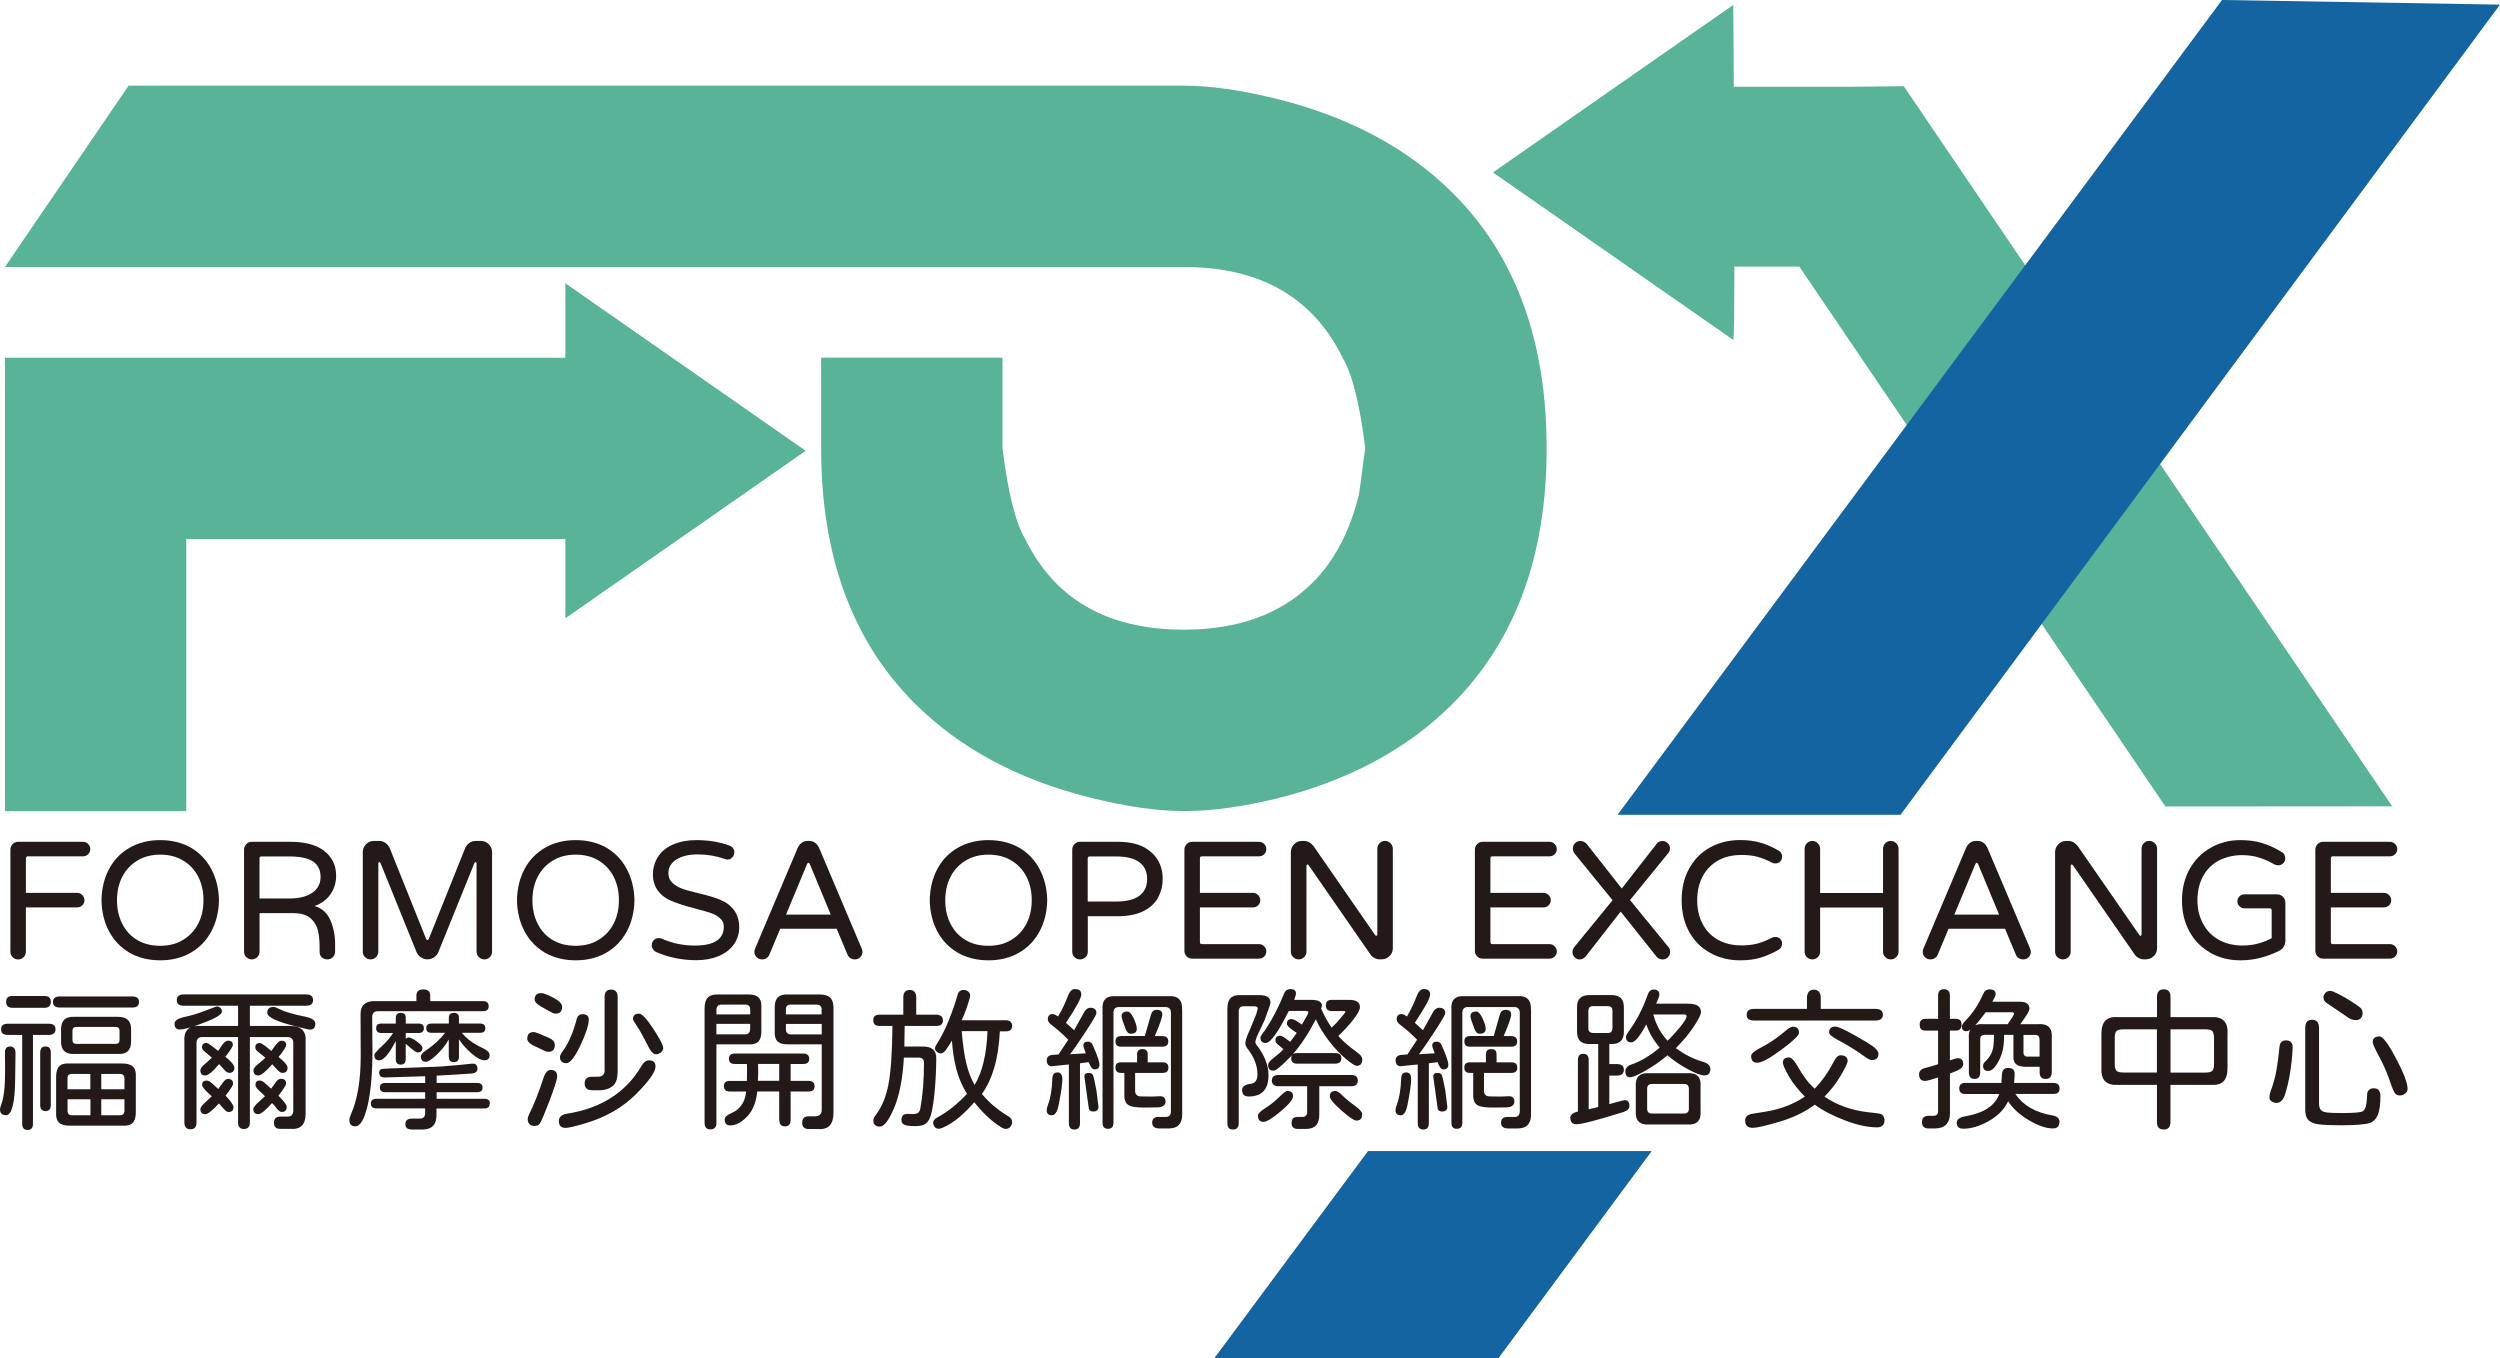 <?xml version="1.0" encoding="UTF-8"?>
<svg id="_圖層_1" data-name="圖層 1" xmlns="http://www.w3.org/2000/svg" viewBox="0 0 459.64 249.71">
  <defs>
    <style>
      .cls-1 {
        fill: #58b399;
      }

      .cls-2 {
        fill: #231916;
      }

      .cls-3 {
        fill: #1364a1;
      }
    </style>
  </defs>
  <polygon class="cls-1" points="103.94 65.77 .91 65.77 .91 149.13 34.25 149.13 34.25 99.11 103.94 99.11 103.94 113.68 148.13 82.88 103.94 52.08 103.94 65.77"/>
  <path class="cls-1" d="M235,18.25c-6.67-1.67-12.45-2.5-17.34-2.5H23.64L.91,49.09h216.75c14.01,0,23.73,5.56,29.18,16.67,1.78,3,3.17,8.56,4.17,16.67-.22,1.45-.42,2.86-.58,4.25-.17,1.39-.36,2.81-.58,4.25-1.67,6.78-4.5,12.17-8.5,16.17-5.78,5.78-13.67,8.67-23.68,8.67-14.01,0-23.73-5.56-29.18-16.67-1.78-3-3.17-8.56-4.17-16.67v-16.67h-33.35v16.67c0,19.79,5.72,35.4,17.17,46.85,8.22,8.23,18.95,14.01,32.18,17.34,6.67,1.67,12.45,2.5,17.34,2.5,2.56,0,5.25-.19,8.09-.58,2.83-.39,5.86-.97,9.09-1.75,13.23-3.33,23.95-9.11,32.18-17.34,11.56-11.56,17.34-27.23,17.34-47.02s-5.73-35.4-17.17-46.85c-8.23-8.22-18.95-14.01-32.18-17.34Z"/>
  <path class="cls-1" d="M398.14,148.28l41.68-.03L350.02,15.85l-10.34.11h-20.91c-.05-8.66-.1-15.06-.1-15.06l-44.18,30.8,44.18,30.8c.14,0,.19-5.63.2-13.48h11.95l67.31,99.27Z"/>
  <g>
    <polygon class="cls-3" points="349.42 149.81 459.64 .85 408.53 0 297.39 149.81 349.42 149.81"/>
    <polygon class="cls-3" points="251.52 211.63 223.26 249.71 275.5 249.71 303.68 211.63 251.52 211.63"/>
  </g>
  <g>
    <path class="cls-2" d="M2.85,193.67l-.06,4.68c-.02,2.22-.17,3.89-.46,5.01-.29,1.12-.69,1.68-1.2,1.68-.75,0-1.13-.37-1.13-1.1,0-.17.08-.46.23-.87.47-1.2.71-3.27.71-6.21l-.03-3.33c0-.75.32-1.13.96-1.13s.99.42.99,1.27ZM10.21,189.24c0,.7-.42,1.04-1.27,1.04h-2.88v16.34c0,.75-.33,1.13-.99,1.13s-.99-.38-.99-1.13v-16.34H1.44c-.83,0-1.24-.35-1.24-1.04s.41-1.02,1.24-1.02h7.5c.85,0,1.27.34,1.27,1.02ZM1.13,184.19c0-.71.38-1.07,1.16-1.07h5.9c.77,0,1.16.36,1.16,1.07s-.39,1.1-1.16,1.1H2.29c-.77,0-1.16-.37-1.16-1.1ZM9.34,193.53v9.65c0,.73-.32,1.1-.96,1.1s-.99-.37-.99-1.1v-9.65c0-.75.33-1.13.99-1.13s.96.38.96,1.13ZM25.56,184.22c0,.68-.41,1.02-1.24,1.02h-13.31c-.85,0-1.27-.34-1.27-1.02s.42-1.02,1.27-1.02h13.31c.83,0,1.24.34,1.24,1.02ZM24.45,196.11c.4.39.58,1,.52,1.85v6.57c0,.88-.19,1.52-.58,1.92-.39.4-1.01.56-1.88.51h-9.76c-.88,0-1.52-.19-1.92-.58-.39-.39-.56-1-.51-1.85v-6.57c0-.89.19-1.53.58-1.92.39-.4,1-.56,1.85-.51h9.76c.88,0,1.53.19,1.93.58ZM13.6,193.79c-.81,0-1.41-.18-1.79-.55-.39-.37-.58-.93-.58-1.71v-2.29c0-1.6.79-2.36,2.37-2.29h8.07c.81,0,1.41.18,1.82.55.41.37.61.94.61,1.73v2.23c0,1.64-.81,2.41-2.42,2.31h-8.07ZM16.62,197.45h-3.39c-.55,0-.82.27-.82.82v2h4.2v-2.82ZM16.62,202.11h-4.2v2.12c0,.55.27.82.82.82h3.39v-2.94ZM14.05,191.92h7.22c.47,0,.71-.24.71-.71v-1.69c0-.47-.24-.71-.71-.71h-7.22c-.49,0-.73.24-.73.71v1.69c0,.47.24.71.73.71ZM22.88,198.3c0-.56-.27-.85-.82-.85h-3.44v2.82h4.26v-1.98ZM22.88,202.11h-4.26v2.94h3.44c.55,0,.82-.28.82-.85v-2.09Z"/>
    <path class="cls-2" d="M55.58,189.34c.48.46.68,1.19.61,2.19v13.2c0,1.02-.23,1.76-.69,2.23-.46.47-1.18.67-2.16.59h-1.81c-.77,0-1.16-.37-1.16-1.1,0-.77.39-1.16,1.16-1.16h1.35c.66,0,1.01-.35,1.04-1.05v-12.53c0-.66-.35-1.01-1.04-1.04h-6.94v15.69c0,.81-.37,1.21-1.1,1.21s-1.07-.41-1.07-1.21v-15.69h-6.6c-.66,0-1.01.35-1.04,1.04v14.67c0,.83-.37,1.24-1.1,1.24s-1.13-.41-1.13-1.24v-14.87c-.09-1.34.28-2.21,1.13-2.62-.9.26-1.55.39-1.95.39-.66,0-.99-.36-.99-1.07,0-.56.62-.98,1.86-1.24,1.3-.28,2.57-.67,3.81-1.16l1.05-.39c-.06.02.22-.08.82-.31.11-.04.21-.06.28-.06.24,0,.45.1.63.28.18.19.27.39.27.62,0,.17-.06.31-.17.42-.26.26-.59.5-.99.72-.4.22-1.1.52-2.12.92l-1.83.68c.36-.06.72-.08,1.1-.06h6.97v-3.72h-9.99c-.85,0-1.27-.35-1.27-1.04s.42-1.04,1.27-1.04h22.51c.85,0,1.27.35,1.27,1.04s-.42,1.04-1.27,1.04h-10.35v3.72h7.36c1.03,0,1.79.23,2.27.69ZM43.1,196.32c0,.28-.08.51-.24.68-.16.17-.39.25-.69.25s-.6-.18-.9-.54l-.99-1.07c-1.15,1.39-2,2.09-2.57,2.09s-.87-.31-.87-.93c0-.34.25-.71.76-1.1l1.35-1.24-1.33-1.13c-.32-.26-.48-.52-.48-.76,0-.55.28-.82.85-.82.21,0,.91.49,2.12,1.47l.56-.85c.47-.7.88-1.04,1.24-1.04.6,0,.9.26.9.79,0,.28-.46,1.01-1.38,2.17,1.11.88,1.66,1.56,1.66,2.03ZM41.46,201.43c.45.47.81.89,1.07,1.27.26.38.4.65.4.82,0,.62-.3.93-.9.93-.28,0-.58-.2-.9-.59l-.88-.99c-1.2,1.32-2.04,1.98-2.51,1.98-.6,0-.9-.32-.9-.96,0-.3.42-.82,1.27-1.55l.82-.79-.51-.45c-.41-.38-.73-.71-.94-.99-.22-.28-.32-.49-.32-.62,0-.55.28-.82.85-.82.13,0,.29.05.47.14.18.09.35.23.52.39l1.13,1.02.9-1.24c.3-.41.6-.62.9-.62.28,0,.51.08.68.23.17.15.25.37.25.65s-.46,1.02-1.38,2.2ZM50.91,203.86c-.04-.06-.14-.2-.32-.44-.18-.24-.37-.44-.58-.61-1.19,1.35-2.03,2.03-2.54,2.03-.6,0-.9-.32-.9-.96,0-.28.43-.8,1.3-1.55l.85-.79-1.27-1.21c-.32-.32-.48-.6-.48-.85,0-.55.27-.82.82-.82.13,0,.29.05.46.14.18.09.35.23.52.39l.82.73.25.25.93-1.27c.26-.38.55-.56.87-.56.64,0,.96.29.96.88,0,.28-.47,1.02-1.41,2.23,1.02,1.02,1.52,1.7,1.52,2.06,0,.62-.3.93-.9.93-.28,0-.58-.2-.9-.59ZM47.36,195.71c.7-.57,1.18-.98,1.44-1.24l-1.41-1.13c-.3-.24-.45-.5-.45-.76,0-.55.28-.82.85-.82.11,0,.35.13.72.38.37.25.82.62,1.37,1.09l.68-.93c.47-.64.85-.96,1.13-.96.62,0,.93.26.93.79,0,.32-.47,1.05-1.41,2.2,1.11.88,1.66,1.55,1.66,2,0,.3-.08.53-.25.69-.17.16-.4.24-.71.24-.26,0-.56-.18-.9-.54l-.96-1.05c-1.19,1.37-2.04,2.06-2.57,2.06-.28,0-.5-.08-.65-.24-.15-.16-.23-.39-.23-.69,0-.32.25-.69.76-1.1ZM57.97,188.2c0,.73-.32,1.1-.96,1.1-.19,0-.53-.07-1.02-.2l-1.69-.42c-3.44-.85-5.16-1.67-5.16-2.48,0-.72.4-1.07,1.19-1.07.17,0,.54.14,1.1.42.9.47,2.48.93,4.74,1.38,1.2.26,1.81.69,1.81,1.27Z"/>
    <path class="cls-2" d="M68.45,190.46c.02.58.03,1.47.03,2.65,0,4.21-.3,7.61-.9,10.19-.6,2.52-1.35,3.78-2.25,3.78-.73,0-1.1-.38-1.1-1.13,0-.28.1-.66.31-1.13,1.19-2.69,1.78-6.25,1.78-10.69l-.03-7.7c0-1.58.86-2.37,2.57-2.37h7.7v-.99c0-.77.42-1.16,1.27-1.16s1.27.39,1.27,1.16v.99h9.7c.7,0,1.05.31,1.05.93s-.35.93-1.05.93h-19.35c-.68,0-1.02.38-1.02,1.13v.76l.03,2.65ZM90.04,202.9c0,.6-.34.9-1.02.9h-8.77v1.21c0,.89-.2,1.54-.61,1.98-.41.43-1.04.66-1.9.68h-2c-.81,0-1.21-.33-1.21-.99s.4-1.02,1.21-1.02h1.44c.66,0,.99-.34.99-1.02v-.85h-8.94c-.7,0-1.04-.3-1.04-.9s.35-.87,1.04-.87h8.94v-1.21h-7.31c-.68,0-1.02-.28-1.02-.85s.34-.85,1.02-.85h7.31v-1.24l-7.36.23c-.73.02-1.1-.27-1.1-.87,0-.3.11-.52.34-.65.11-.06.66-.1,1.64-.14l.82-.03,7.53-.28c.77-.02,1.57-.07,2.4-.17l1.21-.09c.32-.02.82-.07,1.5-.14l1.61-.17c.68-.06,1.02.25,1.02.93,0,.55-.4.85-1.21.9-2.86.19-4.96.31-6.29.37v1.35h7.45c.66,0,.99.28.99.85s-.33.85-.99.85h-7.45v1.21h8.77c.68,0,1.02.29,1.02.87ZM72.77,194.75v-3.36c-1.22,2.37-2.24,3.56-3.05,3.56-.6,0-.9-.33-.9-.99,0-.23.48-.78,1.44-1.67.88-.81,1.55-1.6,2-2.37h-2.17c-.62,0-.93-.29-.93-.88s.31-.85.93-.85h2.68v-1.04c0-.62.31-.93.93-.93s.9.31.9.93v1.04h2.4c.62,0,.93.28.93.85s-.31.88-.93.88h-2.4v1.07c.17-.17.36-.25.56-.25.3,0,.79.24,1.47.73.7.51,1.04.91,1.04,1.21,0,.55-.31.82-.93.82-.19,0-.69-.35-1.5-1.04l-.65-.54v2.82c0,.66-.3.99-.9.99s-.93-.33-.93-.99ZM82.51,194.29v-3.19c-.3.55-.63,1.04-.97,1.47-.35.43-.78.9-1.31,1.41-.88.83-1.53,1.24-1.94,1.24-.3,0-.53-.09-.68-.25-.15-.17-.23-.41-.23-.71,0-.36.35-.76,1.04-1.21,1.37-.92,2.51-1.98,3.42-3.16h-2.51c-.64,0-.96-.28-.96-.85s.32-.85.96-.85h3.19v-1.04c0-.62.31-.93.93-.93s.93.31.93.93v1.04h3.89c.64,0,.96.28.96.85s-.32.85-.96.85h-3.36c.9,1.11,2.17,2.04,3.81,2.79.87.41,1.3.84,1.3,1.27,0,.66-.31.99-.93.99s-1.4-.41-2.34-1.21c-.92-.79-1.71-1.67-2.37-2.63v3.19c0,.66-.31.99-.93.99s-.93-.33-.93-.99Z"/>
    <path class="cls-2" d="M99.82,193.05l-1.47-.68c-.94-.43-1.41-.9-1.41-1.41,0-.81.4-1.21,1.21-1.21.28,0,1.21.36,2.79,1.07.71.32,1.07.75,1.07,1.3,0,.85-.41,1.27-1.21,1.27-.23,0-.56-.11-.99-.34ZM97.02,205.69c0-.19.08-.45.25-.79.88-1.77,1.75-3.95,2.6-6.55.34-1.09.8-1.64,1.38-1.64.79,0,1.19.39,1.19,1.18,0,.53-.47,2.02-1.41,4.49-.85,2.24-1.43,3.62-1.75,4.15-.21.32-.53.48-.96.48-.87,0-1.3-.44-1.3-1.33ZM101.09,185.97l-1.55-.87c-.41-.25-.72-.47-.93-.68-.21-.21-.31-.42-.31-.65,0-.79.4-1.18,1.21-1.18.41,0,1.16.28,2.23.85,1.07.55,1.61,1.11,1.61,1.69,0,.83-.42,1.24-1.27,1.24-.19,0-.52-.13-.99-.4ZM102.75,206.09c0-.72.51-1.16,1.52-1.33,6.23-1,10.76-3.88,13.6-8.66.23-.39.45-.69.68-.87s.48-.28.76-.28c.81,0,1.21.38,1.21,1.13,0,1-1.2,2.7-3.61,5.11s-5.46,4.18-9.17,5.3c-1.92.58-3.17.88-3.75.88-.83,0-1.24-.42-1.24-1.27ZM102.95,194.29c0-.23.23-.66.7-1.3.96-1.36,1.76-3.26,2.4-5.7.15-.54.51-.82,1.07-.82.75,0,1.13.32,1.13.96,0,1.02-.52,2.62-1.55,4.8-1.03,2.16-1.89,3.24-2.57,3.24-.79,0-1.18-.4-1.18-1.19ZM107.49,199.2c0-.83.47-1.24,1.41-1.24h1.02c.87,0,1.28-.42,1.24-1.27v-13.4c0-.9.4-1.35,1.19-1.35s1.21.45,1.21,1.35v13.6c0,1.32-.27,2.22-.82,2.71-.68.58-1.56.87-2.65.85h-1.19c-.94,0-1.41-.41-1.41-1.24ZM119.34,192.69c-.28-.57-.69-1.34-1.21-2.32-.36-.68-.71-1.26-1.05-1.75-.47-.7-.7-1.12-.7-1.27,0-.66.38-.99,1.13-.99.51,0,1.37.92,2.59,2.77,1.22,1.86,1.84,3.05,1.84,3.58,0,.26-.13.52-.4.76-.3.24-.59.37-.87.37-.49,0-.93-.39-1.33-1.16Z"/>
    <path class="cls-2" d="M129.54,206.48v-21.1c0-.9.2-1.56.61-1.98.4-.41,1.05-.6,1.93-.56h5.61c.81,0,1.4.19,1.78.56.38.38.55.96.51,1.75v4.54c0,.83-.18,1.43-.55,1.81-.37.38-.94.55-1.73.51h-5.98v14.47c0,.77-.37,1.16-1.1,1.16s-1.07-.39-1.07-1.16ZM137.92,185.57c0-.56-.29-.86-.87-.87h-4.4c-.58,0-.89.3-.93.9v.9h6.21v-.93ZM137.92,189.27v-1.02h-6.21v1.92h5.33c.54,0,.84-.3.87-.9ZM143.26,205.92v-5.25h-4.03c-.21,1.98-.82,3.5-1.83,4.57-1.05,1.11-2.1,1.67-3.13,1.67-.7,0-1.04-.36-1.04-1.07,0-.43.38-.81,1.13-1.13,1.69-.7,2.63-2.04,2.82-4.03h-2.99c-.73,0-1.1-.33-1.1-.99s.37-.96,1.1-.96h3.13l.03-2.23-.03-.88h-2.2c-.73,0-1.1-.32-1.1-.96s.37-.96,1.1-.96h12.56c.73,0,1.1.33,1.1.99,0,.62-.37.93-1.1.93h-2.32v3.11h3.3c.73,0,1.1.33,1.1.99s-.37.96-1.1.96h-3.3v5.25c0,.77-.35,1.16-1.04,1.16s-1.04-.39-1.04-1.16ZM143.26,198.72v-3.11h-3.89l.03,1.38-.06,1.72h3.92ZM147.49,206.43c0-.79.39-1.19,1.16-1.19h1.19c.4,0,.7-.1.92-.31.22-.21.32-.51.32-.9v-12.02h-6.32c-.83,0-1.43-.18-1.81-.55-.38-.37-.55-.95-.51-1.76v-4.54c0-.81.19-1.4.56-1.78.38-.38.96-.56,1.75-.54h5.95c.9,0,1.56.2,1.96.61.4.4.6,1.05.58,1.93v19.19c0,1.09-.24,1.88-.71,2.38-.47.5-1.2.71-2.2.63h-1.64c-.81,0-1.21-.39-1.21-1.16ZM151.07,185.6c0-.57-.31-.87-.93-.9h-4.77c-.58,0-.88.29-.88.87v.93h6.57v-.9ZM151.07,188.26h-6.57v1.02c0,.56.29.87.88.9h5.7v-1.92Z"/>
    <path class="cls-2" d="M172.14,194.55c-.02,2.05-.11,3.99-.27,5.83-.16,1.83-.38,3.31-.66,4.42-.21.81-.52,1.39-.94,1.73-.42.35-1.1.52-2.02.52-.36,0-.78-.03-1.27-.08-.83-.09-1.24-.43-1.24-1.02,0-.45.11-.77.32-.94s.59-.25,1.11-.21c.15.02.36.03.62.03.47,0,.8-.08,1-.23.2-.15.33-.4.41-.76.45-2.43.68-5.25.68-8.47,0-.62-.34-.93-1.02-.93h-2.68c-.09,1.88-.3,3.63-.62,5.26-.32,1.63-.73,3.01-1.24,4.16-.49,1.11-.94,1.93-1.36,2.47-.41.54-.83.8-1.24.8-.38,0-.66-.1-.86-.3-.2-.2-.29-.46-.29-.77,0-.21.04-.4.13-.57.08-.17.22-.38.41-.62,1.02-1.37,1.75-3.14,2.2-5.3.22-1.05.4-2.53.54-4.44.13-1.91.21-4.08.23-6.5h-2.26c-.45,0-.78-.09-.97-.25-.2-.17-.29-.44-.29-.82,0-.36.1-.61.29-.77.2-.16.52-.24.97-.24h4.26v-3.21c0-.43.1-.76.31-.99.21-.23.5-.34.87-.34s.67.11.88.34c.21.23.31.55.31.99v3.21h3.58c.88,0,1.33.35,1.33,1.04,0,.36-.1.62-.31.79-.21.17-.55.25-1.02.25h-5.7c0,.98-.02,2.24-.06,3.78h3.44c1.62,0,2.43.71,2.43,2.14ZM186.1,206.26c0,.21-.06.42-.17.65-.23.43-.55.65-.99.65-.24,0-.47-.07-.68-.2-1.69-.98-3.4-2.55-5.14-4.71-.79.94-1.69,1.84-2.69,2.71-1.01.86-2.08,1.54-3.23,2.03-.23.09-.42.14-.59.14-.45,0-.76-.21-.93-.62-.08-.17-.11-.34-.11-.51,0-.34.23-.64.68-.9,2.01-1.09,3.85-2.56,5.53-4.4-.87-1.39-1.51-2.88-1.93-4.46-.42-1.58-.7-3.36-.83-5.33-.38.64-.75,1.22-1.13,1.75-.3.41-.62.62-.96.62-.17,0-.34-.06-.51-.17-.34-.21-.51-.46-.51-.76,0-.21.08-.43.25-.68.83-1.28,1.57-2.73,2.23-4.36.66-1.62,1.22-3.25,1.69-4.86.08-.28.21-.5.4-.63.19-.14.4-.21.65-.21.38,0,.68.1.9.3.23.2.34.46.34.78,0,.07-.02.19-.06.34-.38,1.41-.87,2.79-1.5,4.15h8.15c.34,0,.61.09.82.27.21.18.31.43.31.75,0,.68-.38,1.02-1.13,1.02h-1.13c-.13,2.56-.47,4.78-1.03,6.67-.55,1.89-1.31,3.5-2.27,4.84,1.28,1.56,2.9,2.94,4.88,4.12.45.26.68.61.68,1.04ZM177.65,195.46c.37,1.55.88,2.89,1.54,4.02,1.41-2.33,2.2-5.63,2.37-9.9h-4.74c.19,2.37.46,4.33.83,5.88Z"/>
    <path class="cls-2" d="M195.32,198.36c0,.96-.23,2.56-.68,4.8-.25,1.26-.66,1.89-1.24,1.89-.64,0-.96-.31-.96-.93,0-.26.08-.6.25-1.02.47-1.26.73-2.86.79-4.8.02-.75.33-1.13.93-1.13s.9.4.9,1.19ZM200.93,192.21c.81,1.79,1.21,2.97,1.21,3.55s-.31.85-.93.85c-.38,0-.73-.44-1.04-1.33l-1.52.2-.09.03v11c0,.77-.34,1.16-1.02,1.16s-1.02-.39-1.02-1.16v-10.8l-3.05.31c-.32.04-.57-.04-.75-.24-.18-.2-.27-.47-.27-.83,0-.53.29-.86.87-.99l1.3-.09,1.78-2.71-.34-.34c-.9-.9-1.78-1.66-2.62-2.29-.53-.39-.79-.76-.79-1.1,0-.66.3-.99.9-.99.25,0,.57.15.99.45.72-1.24,1.29-2.44,1.72-3.58.36-.98.8-1.47,1.33-1.47.81,0,1.21.33,1.21.99,0,.34-.23.93-.68,1.76-.45.84-1.17,1.99-2.14,3.46l1.5,1.36,1.89-3.39c.13-.23.29-.4.48-.54.19-.13.38-.2.57-.2.77,0,1.16.33,1.16.99,0,.36-1.19,2.3-3.58,5.81l-1.1,1.55-.2.2,2.93-.17-.25-.71c-.13-.36-.2-.59-.2-.71,0-.49.28-.73.85-.73.41,0,.71.23.9.68ZM201.95,203.38c.04.32-.03.56-.2.73-.17.17-.42.25-.76.25-.38,0-.64-.15-.79-.45l-.82-5.92c-.06-.49.22-.73.82-.73.3,0,.54.1.7.31.06.08.15.37.27.89.12.52.26,1.18.41,1.99l.37,2.94ZM217.35,185.69v19.21c0,1.71-.81,2.57-2.43,2.57h-1.81c-.85,0-1.27-.36-1.27-1.07s.4-1.04,1.21-1.04h1.27c.6,0,.92-.32.96-.96v-18.23c0-.32-.09-.57-.27-.75-.18-.18-.43-.27-.75-.27h-8.55c-.3,0-.54.08-.72.25-.18.17-.27.41-.27.73v20.28c0,.75-.34,1.13-1.02,1.13s-.99-.38-.99-1.13v-20.74c-.15-1.83.7-2.66,2.54-2.51h9.54c1.78-.15,2.63.69,2.54,2.51ZM213.91,203.29c-.24.19-.59.29-1.04.31l-2.34.03c-1.52.02-2.54-.13-3.05-.45-.47-.3-.72-.82-.76-1.55v-4.37h-.62c-.68,0-1.02-.33-1.02-.99s.34-.96,1.02-.96h2.96v-1.47c0-.64.33-.96.99-.96s.96.32.96.96v1.47h2.74c.72,0,1.07.33,1.07.99s-.36.96-1.07.96h-5.05v3.3c0,.32.09.57.27.75.18.18.43.27.75.27l2.09.03,1.38-.06c.73-.04,1.1.29,1.1.99,0,.32-.12.57-.37.76ZM206.15,190.48h4.34l1.13-3.95c.17-.58.52-.87,1.04-.87.7,0,1.04.28,1.04.85,0,.51-.46,1.83-1.38,3.98h1.35c.75,0,1.13.33,1.13.99s-.38.96-1.13.96h-7.59c-.66,0-.99-.33-.99-.99s.35-.96,1.04-.96ZM206.94,189.16c-.49-1.28-.73-2.04-.73-2.29,0-.6.35-.9,1.05-.9.39,0,.79.42,1.18,1.27.38.81.57,1.45.57,1.92,0,.6-.38.9-1.13.9-.4,0-.71-.3-.93-.9Z"/>
    <path class="cls-2" d="M229.56,201.6c-.79,0-1.19-.4-1.19-1.21,0-.62.54-1,1.61-1.13.81-.11,1.21-.69,1.21-1.72,0-1.58-.59-3.14-1.78-4.68-.3-.38-.45-.73-.45-1.07,0-.4.22-1.1.68-2.12.32-.7.66-1.52,1.02-2.48l.31-.71.25-.99.03-.11c0-.11-.06-.2-.19-.27-.12-.07-.29-.1-.49-.1h-1.95c-.55,0-.84.29-.87.88v20.54c0,.83-.36,1.24-1.07,1.24-.36,0-.62-.1-.78-.3-.16-.2-.24-.51-.24-.94v-20.99c0-.87.19-1.51.58-1.92.39-.41.98-.6,1.79-.56h3.58c1.32,0,1.98.47,1.98,1.41,0,.13-.35,1.16-1.04,3.07l-1.27,2.71c-.32.68-.48,1.18-.48,1.52,0,.09.09.26.28.51,1.43,1.88,2.14,3.71,2.14,5.5,0,2.62-1.22,3.92-3.67,3.92ZM237.74,201.52c0,.6-.76,1.54-2.29,2.82-1.52,1.28-2.57,1.92-3.13,1.92-.7,0-1.04-.39-1.04-1.16,0-.34.43-.78,1.3-1.33.9-.57,1.74-1.22,2.51-1.98.81-.81,1.34-1.21,1.58-1.21.72,0,1.07.31,1.07.93ZM232.38,189.7l.37-.54c1.13-1.68,2.22-3.78,3.27-6.32.13-.36.29-.61.49-.76.2-.15.44-.23.72-.23.7,0,1.04.26,1.04.79,0,.15-.04.33-.11.55-.08.22-.12.35-.14.41l-.08.23h3.16c.64,0,1.12.09,1.45.27.33.18.49.43.49.75,0,.11-.05.31-.14.59.56,1.28,1.2,2.45,1.92,3.5.64-.58,1.2-1.18,1.69-1.78.56-.68.85-1.05.85-1.13,0-.09-.07-.14-.2-.14h-2.32c-.71,0-1.07-.35-1.07-1.04s.36-1.02,1.07-1.02h3.27c.62,0,1.1.11,1.43.34.33.23.49.55.49.99,0,.49-.39,1.23-1.16,2.23-.92,1.17-1.86,2.19-2.82,3.07.73.87,1.87,1.86,3.42,2.99.66.47.99.9.99,1.3,0,.81-.34,1.21-1.02,1.21-.3,0-.95-.41-1.95-1.24-1.09-.9-2.15-2.03-3.19-3.39-1.03-1.35-1.82-2.66-2.37-3.92-1.41,2.69-2.82,4.82-4.23,6.4.19-.13.45-.2.79-.2h6.97c.77,0,1.16.32,1.16.96s-.39.99-1.16.99h-6.97c-.73,0-1.1-.33-1.1-.99,0-.21.05-.39.14-.54l-.42.42c-1.56,1.6-2.54,2.4-2.94,2.4-.68,0-1.02-.35-1.02-1.04,0-.36.35-.8,1.04-1.33.81-.62,1.4-1.15,1.78-1.58l-1.02-.85c-.3-.24-.45-.5-.45-.76,0-.58.3-.87.9-.87.26,0,.87.38,1.81,1.13l1.21-1.64-.82-.57c-.66-.45-.99-.83-.99-1.13,0-.56.28-.85.85-.85.36,0,.98.33,1.86.99l.03.03c.34-.55.62-1.04.86-1.47.23-.43.35-.69.35-.76,0-.19-.14-.28-.42-.28h-3.19c-.94,1.9-1.77,3.36-2.5,4.37-.72,1.02-1.3,1.52-1.73,1.52-.66,0-.99-.34-.99-1.02,0-.11.21-.47.62-1.07ZM248.43,199.71h-5.87v5.22c0,.88-.2,1.54-.59,1.98-.39.43-1.02.65-1.86.65h-1.52c-.75,0-1.13-.37-1.13-1.1s.35-1.1,1.04-1.1h.9c.58,0,.89-.27.93-.82v-4.83h-5.25c-.83,0-1.24-.35-1.24-1.04s.41-1.02,1.24-1.02h13.35c.81,0,1.21.34,1.21,1.02s-.4,1.04-1.21,1.04ZM250.44,204.87c0,.77-.36,1.16-1.07,1.16-.41,0-1.34-.63-2.76-1.89-1.41-1.24-2.12-2.1-2.12-2.57,0-.66.36-.99,1.07-.99.28,0,.72.29,1.3.87s1.32,1.19,2.26,1.86c.88.64,1.33,1.16,1.33,1.55Z"/>
    <path class="cls-2" d="M259.45,198.36c0,.96-.23,2.56-.68,4.8-.25,1.26-.66,1.89-1.24,1.89-.64,0-.96-.31-.96-.93,0-.26.08-.6.25-1.02.47-1.26.73-2.86.79-4.8.02-.75.33-1.13.93-1.13s.9.4.9,1.19ZM265.07,192.21c.81,1.79,1.21,2.97,1.21,3.55s-.31.85-.93.85c-.38,0-.73-.44-1.04-1.33l-1.52.2-.09.03v11c0,.77-.34,1.16-1.02,1.16s-1.02-.39-1.02-1.16v-10.8l-3.05.31c-.32.04-.57-.04-.75-.24-.18-.2-.27-.47-.27-.83,0-.53.29-.86.87-.99l1.3-.09,1.78-2.71-.34-.34c-.9-.9-1.78-1.66-2.62-2.29-.53-.39-.79-.76-.79-1.1,0-.66.3-.99.9-.99.25,0,.57.15.99.45.72-1.24,1.29-2.44,1.72-3.58.36-.98.8-1.47,1.33-1.47.81,0,1.21.33,1.21.99,0,.34-.23.93-.68,1.76-.45.84-1.17,1.99-2.14,3.46l1.5,1.36,1.89-3.39c.13-.23.29-.4.48-.54.19-.13.38-.2.57-.2.77,0,1.16.33,1.16.99,0,.36-1.19,2.3-3.58,5.81l-1.1,1.55-.2.2,2.93-.17-.25-.71c-.13-.36-.2-.59-.2-.71,0-.49.28-.73.85-.73.41,0,.71.23.9.68ZM266.09,203.38c.04.32-.03.56-.2.73-.17.17-.42.25-.76.25-.38,0-.64-.15-.79-.45l-.82-5.92c-.06-.49.22-.73.82-.73.3,0,.54.1.7.31.06.08.15.37.27.89.12.52.26,1.18.41,1.99l.37,2.94ZM281.49,185.69v19.21c0,1.71-.81,2.57-2.43,2.57h-1.81c-.85,0-1.27-.36-1.27-1.07s.4-1.04,1.21-1.04h1.27c.6,0,.92-.32.96-.96v-18.23c0-.32-.09-.57-.27-.75-.18-.18-.43-.27-.75-.27h-8.55c-.3,0-.54.08-.72.25-.18.17-.27.41-.27.73v20.28c0,.75-.34,1.13-1.02,1.13s-.99-.38-.99-1.13v-20.74c-.15-1.83.7-2.66,2.54-2.51h9.54c1.78-.15,2.63.69,2.54,2.51ZM278.05,203.29c-.24.19-.59.29-1.04.31l-2.34.03c-1.52.02-2.54-.13-3.05-.45-.47-.3-.72-.82-.76-1.55v-4.37h-.62c-.68,0-1.02-.33-1.02-.99s.34-.96,1.02-.96h2.96v-1.47c0-.64.33-.96.99-.96s.96.32.96.96v1.47h2.74c.72,0,1.07.33,1.07.99s-.36.96-1.07.96h-5.05v3.3c0,.32.09.57.27.75.18.18.43.27.75.27l2.09.03,1.38-.06c.73-.04,1.1.29,1.1.99,0,.32-.12.57-.37.76ZM270.29,190.48h4.34l1.13-3.95c.17-.58.52-.87,1.04-.87.7,0,1.04.28,1.04.85,0,.51-.46,1.83-1.38,3.98h1.35c.75,0,1.13.33,1.13.99s-.38.96-1.13.96h-7.59c-.66,0-.99-.33-.99-.99s.35-.96,1.04-.96ZM271.08,189.16c-.49-1.28-.73-2.04-.73-2.29,0-.6.35-.9,1.05-.9.39,0,.79.42,1.18,1.27.38.81.57,1.45.57,1.92,0,.6-.38.9-1.13.9-.4,0-.71-.3-.93-.9Z"/>
    <path class="cls-2" d="M288.7,205.55c0-.57.47-.96,1.41-1.19v-9.48c0-.75.33-1.13.99-1.13s.99.38.99,1.13v9.06l1.38-.31.37-.11v-11.57h-1.66c-1.49,0-2.23-.74-2.23-2.23v-4.54c0-1.49.74-2.23,2.23-2.23h4.15c1.49,0,2.23.74,2.23,2.23v4.54c0,1.47-.72,2.21-2.17,2.23h-.51v3.69h1.41c.85,0,1.27.35,1.27,1.04s-.42,1.07-1.27,1.07h-1.41v5.25l2.29-.62.51-.11c.6,0,.9.35.9,1.04,0,.53-.36.9-1.07,1.13-4.83,1.51-7.72,2.26-8.66,2.26-.75,0-1.13-.39-1.13-1.16ZM296.46,189.1v-3.3c0-.51-.27-.78-.82-.82h-2.79c-.25,0-.44.07-.58.21s-.22.35-.24.61v3.3c0,.25.07.44.21.58.14.14.34.22.61.24h2.79c.51,0,.78-.27.82-.82ZM299.04,197.78c-.14-.18-.21-.45-.21-.83,0-.26.09-.51.28-.73.19-.23.47-.4.85-.51,1.71-.58,3.43-1.61,5.16-3.08v-.06c-1.09-1.26-1.9-2.65-2.42-4.17h-.06c-1.15,2.16-2.05,3.24-2.71,3.24s-.99-.33-.99-.99c0-.13.06-.3.17-.5.11-.2.3-.48.57-.86,1.3-1.81,2.39-3.95,3.27-6.43.21-.62.56-.93,1.07-.93.71,0,1.07.33,1.07.99,0,.21-.2.74-.59,1.61h5.81c.83,0,1.44.13,1.83.38s.59.65.59,1.17c0,.45-.45,1.36-1.35,2.71-.87,1.3-1.93,2.58-3.19,3.84l-.08.09c1.64,1.18,3.26,2,4.85,2.45,1,.28,1.5.73,1.5,1.36,0,.79-.37,1.19-1.1,1.19-.62,0-1.63-.38-3.02-1.13-1.43-.77-2.67-1.62-3.72-2.54h-.06c-1.35,1.11-2.68,2.03-3.98,2.77-1.45.83-2.4,1.24-2.85,1.24-.32,0-.55-.09-.69-.27ZM300.75,204.2v-4.34c-.13-1.84.71-2.69,2.54-2.54h6.83c1.84-.15,2.69.7,2.54,2.54v4.34c.15,1.84-.7,2.69-2.54,2.54h-6.83c-1.83.15-2.67-.7-2.54-2.54ZM310.51,203.83v-3.61c0-.64-.31-.95-.93-.93h-5.81c-.64,0-.95.31-.93.93v3.61c0,.62.31.92.93.9h5.81c.64,0,.95-.3.93-.9ZM308.99,188.71c.73-.92,1.1-1.54,1.1-1.86,0-.22-.14-.34-.42-.34h-5.7c.47,1.83,1.33,3.42,2.59,4.8h.06c.75-.71,1.54-1.58,2.37-2.59Z"/>
    <path class="cls-2" d="M320.85,206.03c0-.66.41-1.07,1.21-1.24l2.63-.42c2.73-.45,5.11-1.37,7.14-2.76-1.2-1.2-2.15-2.4-2.85-3.58-.79-1.36-1.19-2.25-1.19-2.68,0-.62.38-.93,1.13-.93.43,0,.94.51,1.52,1.52.98,1.77,2.04,3.18,3.19,4.23,1.34-1.37,2.55-3.1,3.64-5.19.15-.3.32-.54.52-.71.2-.17.39-.25.58-.25.43,0,.76.09.99.27.23.18.34.43.34.75,0,.41-.47,1.39-1.41,2.94-.83,1.35-1.78,2.57-2.85,3.64,2.26,1.56,4.95,2.52,8.07,2.88l.88.09c.38.04.71.08,1,.13.29.05.48.11.58.18.34.28.51.62.51,1.02,0,.9-.46,1.35-1.38,1.35-1.64,0-3.52-.39-5.64-1.18-2.33-.87-4.27-1.86-5.81-2.99-1.77,1.34-3.95,2.39-6.55,3.16-2.46.73-4.08,1.1-4.85,1.1-.92,0-1.38-.43-1.38-1.3ZM321.14,186.56c0-.71.45-1.07,1.35-1.07h9.73v-1.92c0-1.07.42-1.61,1.27-1.61s1.27.54,1.27,1.61v1.92h10.04c.92,0,1.38.36,1.38,1.07s-.46,1.07-1.38,1.07h-22.32c-.9,0-1.35-.36-1.35-1.07ZM321.96,194.15c0-.41.54-.89,1.61-1.44,1.71-.88,3.27-1.94,4.68-3.16.62-.53,1.08-.79,1.38-.79.75,0,1.13.38,1.13,1.13,0,.47-1.09,1.51-3.27,3.13-2.15,1.58-3.61,2.37-4.4,2.37s-1.13-.41-1.13-1.24ZM342.81,194.24c-1.52-1.11-3.21-2.15-5.08-3.13-.96-.53-1.44-.96-1.44-1.3,0-.71.39-1.07,1.18-1.07.45,0,1.67.56,3.64,1.67,2.03,1.15,3.24,1.91,3.64,2.29.41.41.62.75.62,1.02,0,.79-.41,1.18-1.24,1.18-.28,0-.73-.22-1.33-.65Z"/>
    <path class="cls-2" d="M360.01,196.78l-1.5.59v7.36c0,.87-.24,1.54-.71,2.03-.45.47-1.13.71-2.03.71h-1.21c-.79,0-1.19-.39-1.19-1.16s.4-1.16,1.19-1.16h.9c.6,0,.89-.29.87-.87v-6.18l-.34.11c-.51.17-.95.3-1.31.39-.37.09-.6.14-.69.14-.77,0-1.16-.4-1.16-1.19,0-.62.39-1.03,1.16-1.21.7-.17,1.48-.39,2.34-.68v-6.18h-2.31c-.38,0-.65-.09-.82-.27-.17-.18-.25-.45-.25-.83,0-.72.36-1.07,1.07-1.07h2.31v-4.23c0-.81.36-1.21,1.07-1.21s1.1.4,1.1,1.21v4.23h1.04c.38,0,.65.09.83.25.18.17.27.44.27.82s-.09.65-.27.83c-.18.18-.46.27-.83.27h-1.04v5.47l.62-.2c.43-.13.7-.2.79-.2.7,0,1.04.35,1.04,1.04,0,.51-.32.89-.96,1.16ZM378.63,206.31c0,.77-.39,1.16-1.18,1.16-1.26,0-2.73-.5-4.4-1.5-1.69-.98-2.97-2.14-3.84-3.5-.68,1.47-1.88,2.69-3.61,3.67-1.66.92-3.2,1.38-4.63,1.38-.81,0-1.21-.37-1.21-1.1,0-.62.54-1.02,1.61-1.19,3.37-.58,5.44-1.95,6.21-4.09h-6.23c-.75,0-1.13-.34-1.13-1.02s.38-1.02,1.13-1.02h6.63c.02-.17.03-.38.03-.62s.02-.56.06-.93c.06-.81.43-1.21,1.13-1.21.81,0,1.21.37,1.21,1.1,0,.28-.04.84-.11,1.66h7.2c.77,0,1.16.35,1.16,1.04s-.39.99-1.16.99h-6.97c1.43,2.11,3.7,3.42,6.83,3.95.87.15,1.3.55,1.3,1.21ZM360.68,188.82c0-.32.22-.7.65-1.13,1.35-1.37,2.45-3.03,3.3-4.97.24-.55.63-.82,1.16-.82.75,0,1.13.3,1.13.9,0,.21-.21.67-.62,1.38h5.14c1.13,0,1.69.43,1.69,1.3,0,.36-.56,1.3-1.69,2.82h3.22c1.86-.15,2.72.7,2.57,2.54v6.29c0,.83-.38,1.24-1.13,1.24s-1.1-.41-1.1-1.24v-.99h-2.48c-.79,0-1.38-.14-1.76-.42-.39-.28-.58-.73-.58-1.36v-4.09h-1.72c.04,1.84-.26,3.39-.9,4.63-.68,1.34-1.35,2-2.03,2-.62,0-.93-.32-.93-.96,0-.25.11-.48.34-.71.79-.72,1.29-1.56,1.5-2.54.11-.56.17-1.37.17-2.43h-1.67c-.3,0-.52.07-.66.2-.14.13-.21.35-.21.65v6.07c0,.79-.35,1.19-1.04,1.19s-1.04-.39-1.04-1.19v-6.15c-.06-.71.03-1.29.25-1.72-.24.19-.48.28-.71.28-.54,0-.82-.26-.82-.79ZM363.17,188.48c.47-.17.99-.23,1.55-.17h4.4c.79-1.13,1.18-1.76,1.18-1.89,0-.21-.12-.31-.37-.31h-4.85c-.7.98-1.34,1.77-1.92,2.37ZM372.02,193.42c0,.3.07.52.2.66.13.14.35.2.65.18h2.12v-3.02c0-.34-.07-.59-.21-.75-.14-.16-.38-.23-.72-.21h-2.03v3.13Z"/>
    <path class="cls-2" d="M409.54,190.09v6.29c0,1.11-.25,1.92-.73,2.43-.49.51-1.27.72-2.34.65h-7.42v6.83c0,.92-.41,1.38-1.24,1.38s-1.24-.46-1.24-1.38v-6.83h-7.14c-2.16.13-3.19-.89-3.07-3.07v-6.29c0-1.13.24-1.94.72-2.45.48-.51,1.26-.72,2.36-.65h7.14v-3.7c0-.94.41-1.41,1.24-1.41s1.24.47,1.24,1.41v3.7h7.42c2.16-.13,3.19.9,3.07,3.1ZM396.56,197.2v-7.95h-6.15c-.64,0-1.07.11-1.28.32s-.32.65-.32,1.31v4.71c0,.64.11,1.07.32,1.28s.64.32,1.28.32h6.15ZM407.06,190.88c0-.66-.11-1.09-.32-1.31-.22-.22-.64-.32-1.28-.32h-6.4v7.95h6.4c.64,0,1.07-.11,1.28-.32.22-.22.32-.64.32-1.28v-4.71Z"/>
    <path class="cls-2" d="M417.68,202.52c-.24-.16-.39-.36-.42-.61-.04-.36.04-.81.23-1.35.47-1.26.82-2.51,1.04-3.75s.41-2.7.57-4.37c.04-.38.15-.67.35-.86.2-.2.47-.3.83-.3.41,0,.73.11.94.34.22.23.31.54.3.93-.06,1.49-.21,3.02-.46,4.61-.25,1.59-.59,3-1,4.22-.15.43-.35.77-.61,1.02-.25.24-.53.37-.83.37-.38,0-.69-.08-.93-.24ZM426.3,206.72c-.88-.12-1.51-.39-1.89-.79-.39-.41-.58-1.04-.58-1.9v-15.01c0-.53.1-.91.31-1.16.21-.25.53-.37.96-.37.85,0,1.27.51,1.27,1.52v13.88c0,.56.12.96.35,1.2.24.24.62.39,1.14.45.53.07,1.42.1,2.68.1,2.18,0,3.46-.1,3.84-.31.26-.15.46-.46.59-.92.13-.46.21-1.14.23-2.05,0-.4.1-.71.31-.93.21-.23.51-.34.9-.34.43,0,.74.11.93.34.19.23.29.56.31.99.02,1.52-.14,2.69-.46,3.51-.33.82-.85,1.34-1.57,1.56-.85.26-2.61.4-5.28.4-1.83,0-3.17-.06-4.05-.18ZM431.7,187.07c-.94-.66-2.23-1.53-3.86-2.62-.26-.17-.44-.35-.54-.54-.09-.19-.13-.41-.11-.68.04-.26.17-.5.39-.72s.5-.32.82-.32c.19,0,.37.04.54.11.66.26,1.4.64,2.24,1.13.84.49,1.62,1,2.36,1.52.32.21.54.41.66.61.12.2.18.44.18.72,0,.36-.1.65-.3.88-.2.23-.44.36-.72.39-.56.06-1.12-.1-1.67-.48ZM440.39,201.09c-.21-.19-.57-1.06-1.1-2.62-.47-1.37-1.12-2.83-1.95-4.37-.73-1.35-1.1-2.18-1.1-2.48,0-.71.42-1.07,1.27-1.07.58,0,1.59,1.35,3.02,4.06,1.41,2.65,2.12,4.52,2.12,5.61,0,.3-.14.58-.42.82-.3.24-.63.37-.99.37-.32,0-.6-.1-.85-.31Z"/>
  </g>
  <g>
    <path class="cls-2" d="M2.32,175.98c-.28-.28-.41-.61-.41-1v-18.77c0-.39.14-.73.41-1.01.28-.29.61-.43,1-.43h11.93c.37,0,.69.13.95.4.27.27.4.58.4.95s-.13.68-.4.94c-.27.26-.58.38-.95.38H5.13c-.25,0-.37.12-.37.37v6.35h9.42c.37,0,.69.13.95.4s.4.58.4.95-.13.68-.4.94c-.27.26-.58.38-.95.38H4.76v8.16c0,.39-.14.72-.43,1s-.62.41-1.01.41-.72-.14-1-.41Z"/>
    <path class="cls-2" d="M23.78,175.14c-1.6-.94-2.84-2.24-3.73-3.91-.89-1.67-1.35-3.58-1.39-5.72.04-2.15.5-4.05,1.38-5.71.88-1.68,2.14-2.99,3.77-3.93,1.63-.94,3.52-1.41,5.64-1.41s4.04.47,5.68,1.41c1.59.94,2.84,2.25,3.73,3.93.89,1.68,1.35,3.58,1.4,5.71-.04,2.13-.5,4.02-1.38,5.68-.9,1.7-2.16,3.02-3.79,3.96-1.63.94-3.5,1.41-5.63,1.41s-4.04-.47-5.68-1.41ZM33.69,172.78c1.19-.72,2.1-1.7,2.75-2.96s.97-2.69.97-4.31-.32-3.03-.95-4.29c-.66-1.29-1.58-2.29-2.79-3.01-1.21-.72-2.61-1.08-4.2-1.08s-3.07.37-4.24,1.11c-1.18.72-2.1,1.7-2.75,2.96-.64,1.26-.97,2.69-.97,4.31s.32,3.03.95,4.3c.66,1.31,1.58,2.32,2.78,3.02,1.19.71,2.6,1.06,4.22,1.06s3.07-.37,4.23-1.11Z"/>
    <path class="cls-2" d="M60.72,169.14c.59,1.32.89,2.8.89,4.43v1.41c0,.39-.14.72-.41,1-.28.28-.61.41-1,.41-.43,0-.78-.13-1.04-.38-.27-.26-.4-.6-.4-1.03v-.92c0-1.02-.09-1.97-.28-2.85-.2-.96-.67-1.75-1.39-2.38-.73-.62-1.74-.94-3.05-.94h-6.32v7.09c0,.39-.14.72-.43,1s-.62.41-1.01.41-.72-.14-1-.41-.41-.61-.41-1v-18.77c0-.39.14-.73.41-1.01.28-.29.61-.43,1-.43h7.15c2.7,0,4.77.57,6.21,1.7,1.44,1.13,2.16,2.65,2.16,4.55,0,1.25-.34,2.37-1.03,3.38-.69,1-1.66,1.73-2.93,2.18,1.33.39,2.29,1.24,2.88,2.56ZM57.42,164.14c1.01-.71,1.52-1.67,1.52-2.9s-.46-2.21-1.36-2.84c-.91-.62-2.41-.94-4.5-.94h-5c-.25,0-.37.12-.37.37v7.36h5.52c1.78,0,3.18-.35,4.19-1.06Z"/>
    <path class="cls-2" d="M67.11,175.98c-.28-.28-.41-.61-.41-1v-18.32c0-.55.2-1.03.6-1.44.4-.41.88-.61,1.43-.61h1.01c.39,0,.76.12,1.11.35.35.24.61.56.8.96l6.69,16.69c.06.14.14.22.25.22s.18-.07.25-.22l6.69-16.69c.18-.41.45-.73.8-.96.35-.24.72-.35,1.1-.35h1.01c.55,0,1.03.2,1.43.61.4.41.6.89.6,1.44v18.32c0,.39-.14.72-.41,1-.28.28-.61.41-1,.41s-.73-.14-1.01-.41c-.29-.28-.43-.61-.43-1v-16.2c0-.18-.06-.28-.18-.28-.08,0-.15.06-.22.18l-6.63,16.38c-.16.39-.43.71-.8.95-.37.25-.77.37-1.2.37s-.83-.12-1.2-.37c-.37-.25-.63-.56-.8-.95l-6.63-16.38c-.06-.12-.13-.18-.22-.18-.12,0-.18.09-.18.28v16.2c0,.39-.14.72-.43,1s-.62.41-1.01.41-.72-.14-1-.41Z"/>
    <path class="cls-2" d="M100.17,175.14c-1.6-.94-2.84-2.24-3.73-3.91-.89-1.67-1.35-3.58-1.39-5.72.04-2.15.5-4.05,1.38-5.71.88-1.68,2.14-2.99,3.77-3.93,1.63-.94,3.52-1.41,5.64-1.41s4.04.47,5.68,1.41c1.59.94,2.84,2.25,3.73,3.93.89,1.68,1.35,3.58,1.4,5.71-.04,2.13-.5,4.02-1.38,5.68-.9,1.7-2.16,3.02-3.79,3.96-1.63.94-3.5,1.41-5.63,1.41s-4.04-.47-5.68-1.41ZM110.07,172.78c1.19-.72,2.1-1.7,2.75-2.96s.97-2.69.97-4.31-.32-3.03-.95-4.29c-.66-1.29-1.58-2.29-2.79-3.01-1.21-.72-2.61-1.08-4.2-1.08s-3.07.37-4.24,1.11c-1.18.72-2.1,1.7-2.75,2.96-.64,1.26-.97,2.69-.97,4.31s.32,3.03.95,4.3c.66,1.31,1.58,2.32,2.78,3.02,1.19.71,2.6,1.06,4.22,1.06s3.07-.37,4.23-1.11Z"/>
    <path class="cls-2" d="M120.72,175.08c-.25-.1-.46-.28-.63-.52-.17-.25-.26-.5-.26-.77,0-.37.12-.68.37-.94.25-.26.55-.38.92-.38.23,0,.42.04.58.12,1.9.84,3.92,1.26,6.04,1.26,3.56,0,5.34-1.16,5.34-3.5,0-.61-.23-1.11-.68-1.5-.41-.39-.92-.7-1.53-.92-.61-.23-1.62-.52-3.04-.89-1.62-.41-2.96-.83-4.02-1.26-1.25-.47-2.19-1.13-2.82-1.98-.64-.85-.95-1.86-.95-3.02s.31-2.24.92-3.22c.63-1,1.57-1.77,2.81-2.3,1.24-.53,2.65-.8,4.25-.8,2.25,0,4.28.34,6.1,1.01.59.23.89.64.89,1.26,0,.33-.12.63-.37.9-.25.28-.54.41-.89.41-.14,0-.31-.04-.49-.12-1.6-.55-3.24-.83-4.94-.83s-2.95.31-3.94.92c-.99.61-1.49,1.46-1.49,2.55,0,.74.25,1.32.74,1.75.45.43,1.01.78,1.69,1.04.67.27,1.69.55,3.04.86,1.72.41,3.03.8,3.93,1.17,1.08.41,1.96,1.04,2.62,1.9.66.86,1,1.94,1,3.25,0,1.13-.33,2.16-.98,3.1-.68.94-1.61,1.66-2.81,2.16-1.2.5-2.56.75-4.09.75-2.6,0-5.03-.49-7.3-1.47Z"/>
    <path class="cls-2" d="M139.09,175.98c-.27-.28-.4-.61-.4-1,0-.14.05-.35.15-.61l7.82-18.47c.18-.41.43-.72.74-.95.31-.22.66-.34,1.07-.34h.31c.41,0,.77.11,1.08.34.31.23.55.54.74.95l7.82,18.47c.1.27.15.47.15.61,0,.39-.13.72-.4,1-.27.28-.6.41-1.01.41-.31,0-.58-.08-.81-.23-.24-.15-.41-.37-.54-.66l-1.99-4.75h-10.37l-1.99,4.75c-.12.29-.3.51-.54.66-.24.15-.51.23-.81.23-.41,0-.75-.14-1.01-.41ZM148.64,158.63c-.1,0-.18.07-.25.22l-3.87,9.3h8.22l-3.86-9.3c-.06-.14-.14-.22-.25-.22Z"/>
    <path class="cls-2" d="M176.06,175.14c-1.6-.94-2.84-2.24-3.73-3.91-.89-1.67-1.35-3.58-1.39-5.72.04-2.15.5-4.05,1.38-5.71.88-1.68,2.14-2.99,3.77-3.93,1.63-.94,3.52-1.41,5.64-1.41s4.04.47,5.68,1.41c1.59.94,2.84,2.25,3.73,3.93.89,1.68,1.35,3.58,1.4,5.71-.04,2.13-.5,4.02-1.38,5.68-.9,1.7-2.16,3.02-3.79,3.96-1.63.94-3.5,1.41-5.63,1.41s-4.04-.47-5.68-1.41ZM185.97,172.78c1.19-.72,2.1-1.7,2.75-2.96.65-1.26.97-2.69.97-4.31s-.32-3.03-.95-4.29c-.66-1.29-1.58-2.29-2.79-3.01-1.21-.72-2.61-1.08-4.2-1.08s-3.07.37-4.24,1.11c-1.18.72-2.1,1.7-2.75,2.96-.64,1.26-.97,2.69-.97,4.31s.32,3.03.95,4.3c.66,1.31,1.58,2.32,2.78,3.02,1.19.71,2.6,1.06,4.22,1.06s3.07-.37,4.23-1.11Z"/>
    <path class="cls-2" d="M197.55,175.98c-.28-.28-.41-.61-.41-1v-18.77c0-.39.14-.73.41-1.01.28-.29.61-.43,1-.43h6.99c1.92,0,3.51.33,4.76.98,1.14.61,2.01,1.42,2.59,2.41.58.99.88,2.14.88,3.45,0,1.21-.27,2.31-.8,3.31-.55,1.09-1.46,1.94-2.71,2.58-1.26.63-2.83.95-4.71.95h-5.55v6.54c0,.39-.14.72-.43,1-.29.28-.62.41-1.01.41s-.72-.14-1-.41ZM209.48,164.69c.95-.71,1.43-1.73,1.43-3.08s-.48-2.38-1.43-3.08c-.95-.71-2.36-1.06-4.22-1.06h-4.91c-.25,0-.37.12-.37.37v7.91h5.28c1.86,0,3.27-.35,4.22-1.06Z"/>
    <path class="cls-2" d="M218.17,175.83c-.28-.28-.41-.61-.41-1v-18.62c0-.39.14-.73.41-1.01.28-.29.61-.43,1-.43h12.3c.37,0,.69.13.95.4.27.27.4.58.4.95s-.13.68-.4.94c-.27.26-.58.38-.95.38h-10.49c-.25,0-.37.12-.37.37v6.35h9.75c.37,0,.69.13.95.4s.4.58.4.95-.13.68-.4.94c-.27.26-.58.38-.95.38h-9.75v6.38c0,.25.12.37.37.37h10.49c.37,0,.69.13.95.4.27.27.4.58.4.95s-.13.68-.4.94c-.27.26-.58.38-.95.38h-12.3c-.39,0-.72-.14-1-.41Z"/>
    <path class="cls-2" d="M237.74,175.98c-.28-.28-.41-.61-.41-1v-18.32c0-.55.2-1.03.6-1.44.4-.41.88-.61,1.43-.61h.4c.65,0,1.23.31,1.72.92l11.32,16.35c.1.12.18.18.25.18.04,0,.08-.03.12-.09.04-.06.06-.13.06-.22v-15.71c0-.39.14-.73.41-1.01.28-.29.61-.43,1-.43s.73.14,1.01.43c.29.29.43.62.43,1.01v18.32c0,.55-.2,1.03-.61,1.42-.41.4-.89.6-1.44.6h-.37c-.33,0-.64-.08-.93-.23-.3-.15-.54-.35-.72-.6l-11.38-16.44c-.1-.12-.18-.18-.25-.18-.04,0-.08.03-.12.09-.04.06-.06.13-.06.22v15.74c0,.39-.14.72-.43,1-.29.28-.62.41-1.01.41s-.72-.14-1-.41Z"/>
    <path class="cls-2" d="M271.58,175.83c-.28-.28-.41-.61-.41-1v-18.62c0-.39.14-.73.41-1.01.28-.29.61-.43,1-.43h12.3c.37,0,.69.13.95.4.27.27.4.58.4.95s-.13.68-.4.94c-.27.26-.58.38-.95.38h-10.49c-.25,0-.37.12-.37.37v6.35h9.75c.37,0,.69.13.95.4.27.27.4.58.4.95s-.13.68-.4.94c-.27.26-.58.38-.95.38h-9.75v6.38c0,.25.12.37.37.37h10.49c.37,0,.69.13.95.4.27.27.4.58.4.95s-.13.68-.4.94c-.27.26-.58.38-.95.38h-12.3c-.39,0-.72-.14-1-.41Z"/>
    <path class="cls-2" d="M289.51,176c-.27-.27-.4-.57-.4-.92,0-.33.09-.62.28-.89l7.09-8.68-7.02-8.62c-.18-.29-.28-.58-.28-.89,0-.39.13-.72.4-.98.27-.27.59-.4.98-.4.23,0,.44.05.65.15.2.1.38.24.52.4l6.44,8.19,6.44-8.25c.25-.33.59-.49,1.04-.49.37,0,.69.13.97.4.28.27.41.58.41.95,0,.31-.08.57-.25.8l-7.09,8.71,7.09,8.68c.18.2.28.48.28.83,0,.39-.13.72-.4,1-.27.28-.6.41-1.01.41-.47,0-.85-.19-1.14-.58l-6.54-8.22-6.44,8.25c-.33.37-.7.55-1.1.55-.35,0-.66-.13-.92-.4Z"/>
    <path class="cls-2" d="M314.45,175.2c-1.66-.9-2.95-2.19-3.88-3.87-.93-1.68-1.39-3.62-1.39-5.83s.47-4.18,1.41-5.86c.92-1.66,2.19-2.94,3.82-3.84,1.63-.9,3.47-1.35,5.54-1.35,1.35,0,2.57.15,3.65.46,1.09.31,2.2.79,3.34,1.44.47.23.71.62.71,1.2,0,.31-.12.58-.35.83s-.54.37-.9.37c-.23,0-.41-.04-.55-.12-.94-.49-1.84-.85-2.7-1.09-.86-.24-1.83-.35-2.91-.35-1.76,0-3.24.36-4.45,1.07-1.21.72-2.13,1.69-2.78,2.93-.64,1.24-.97,2.67-.97,4.31s.32,3.06.95,4.27c.63,1.29,1.58,2.28,2.82,2.99,1.25.71,2.72,1.06,4.42,1.06,1.08,0,2.05-.12,2.91-.35.86-.24,1.76-.6,2.7-1.09.14-.08.33-.12.55-.12.37,0,.67.12.9.35.24.24.35.52.35.85,0,.55-.24.95-.71,1.2-1.15.65-2.26,1.13-3.34,1.44-1.08.31-2.3.46-3.65.46-2.05,0-3.88-.45-5.49-1.35Z"/>
    <path class="cls-2" d="M332.2,175.98c-.28-.28-.41-.61-.41-1v-18.93c0-.39.14-.73.41-1.01.28-.29.61-.43,1-.43s.73.14,1.01.43c.29.29.43.62.43,1.01v8.13h11.57v-8.13c0-.39.14-.73.41-1.01.28-.29.61-.43,1-.43s.73.14,1.01.43c.29.29.43.62.43,1.01v18.93c0,.39-.14.72-.43,1-.29.28-.62.41-1.01.41s-.72-.14-1-.41-.41-.61-.41-1v-8.13h-11.57v8.13c0,.39-.14.72-.43,1s-.62.41-1.01.41-.72-.14-1-.41Z"/>
    <path class="cls-2" d="M353.9,175.98c-.27-.28-.4-.61-.4-1,0-.14.05-.35.15-.61l7.82-18.47c.18-.41.43-.72.74-.95.31-.22.66-.34,1.07-.34h.31c.41,0,.77.11,1.08.34.31.23.55.54.74.95l7.82,18.47c.1.27.15.47.15.61,0,.39-.13.72-.4,1-.27.28-.6.41-1.01.41-.31,0-.58-.08-.81-.23-.24-.15-.42-.37-.54-.66l-1.99-4.75h-10.37l-1.99,4.75c-.12.29-.3.51-.54.66-.24.15-.51.23-.81.23-.41,0-.75-.14-1.01-.41ZM363.44,158.63c-.1,0-.18.07-.25.22l-3.87,9.3h8.22l-3.86-9.3c-.06-.14-.14-.22-.25-.22Z"/>
    <path class="cls-2" d="M378.25,175.98c-.28-.28-.41-.61-.41-1v-18.32c0-.55.2-1.03.6-1.44.4-.41.88-.61,1.43-.61h.4c.65,0,1.23.31,1.72.92l11.32,16.35c.1.12.18.18.25.18.04,0,.08-.03.12-.09.04-.06.06-.13.06-.22v-15.71c0-.39.14-.73.41-1.01.28-.29.61-.43,1-.43s.73.14,1.01.43c.29.29.43.62.43,1.01v18.32c0,.55-.2,1.03-.61,1.42-.41.4-.89.6-1.44.6h-.37c-.33,0-.64-.08-.93-.23-.3-.15-.54-.35-.72-.6l-11.38-16.44c-.1-.12-.18-.18-.25-.18-.04,0-.08.03-.12.09-.04.06-.06.13-.06.22v15.74c0,.39-.14.72-.43,1s-.62.41-1.01.41-.72-.14-1-.41Z"/>
    <path class="cls-2" d="M406.36,175.14c-1.66-.94-2.93-2.24-3.84-3.91-.9-1.67-1.35-3.57-1.35-5.69s.47-4.09,1.41-5.77c.94-1.68,2.23-2.98,3.87-3.91,1.64-.93,3.45-1.4,5.43-1.4,1.51,0,2.87.18,4.07.55,1.2.37,2.39.92,3.57,1.65.18.08.34.23.46.45.12.22.18.45.18.69,0,.35-.12.65-.37.91-.25.26-.56.38-.95.38-.18,0-.4-.05-.65-.15-.98-.57-1.95-1-2.91-1.29-.96-.29-1.99-.43-3.1-.43-1.5,0-2.89.33-4.21.98-1.27.67-2.24,1.64-2.93,2.91-.69,1.27-1.03,2.74-1.03,4.42,0,1.57.34,3,1.01,4.26.68,1.29,1.65,2.28,2.91,2.99,1.27.71,2.73,1.06,4.39,1.06,1.88,0,3.66-.45,5.34-1.35v-5.12c0-.25-.12-.37-.37-.37h-4.66c-.35,0-.65-.13-.9-.38-.26-.26-.38-.56-.38-.91s.13-.65.38-.9c.26-.26.56-.38.9-.38h6.04c.41,0,.76.15,1.06.45s.45.65.45,1.06v6.97c0,.43-.1.81-.31,1.15-.2.34-.5.6-.89.78-2.33,1.15-4.67,1.72-7.02,1.72-2.13,0-4-.47-5.61-1.41Z"/>
    <path class="cls-2" d="M426.1,175.83c-.28-.28-.41-.61-.41-1v-18.62c0-.39.14-.73.41-1.01.28-.29.61-.43,1-.43h12.3c.37,0,.69.13.95.4.27.27.4.58.4.95s-.13.68-.4.94c-.27.26-.58.38-.95.38h-10.49c-.25,0-.37.12-.37.37v6.35h9.75c.37,0,.69.13.95.4.27.27.4.58.4.95s-.13.68-.4.94c-.27.26-.58.38-.95.38h-9.75v6.38c0,.25.12.37.37.37h10.49c.37,0,.69.13.95.4.27.27.4.58.4.95s-.13.68-.4.94c-.27.26-.58.38-.95.38h-12.3c-.39,0-.72-.14-1-.41Z"/>
  </g>
</svg>